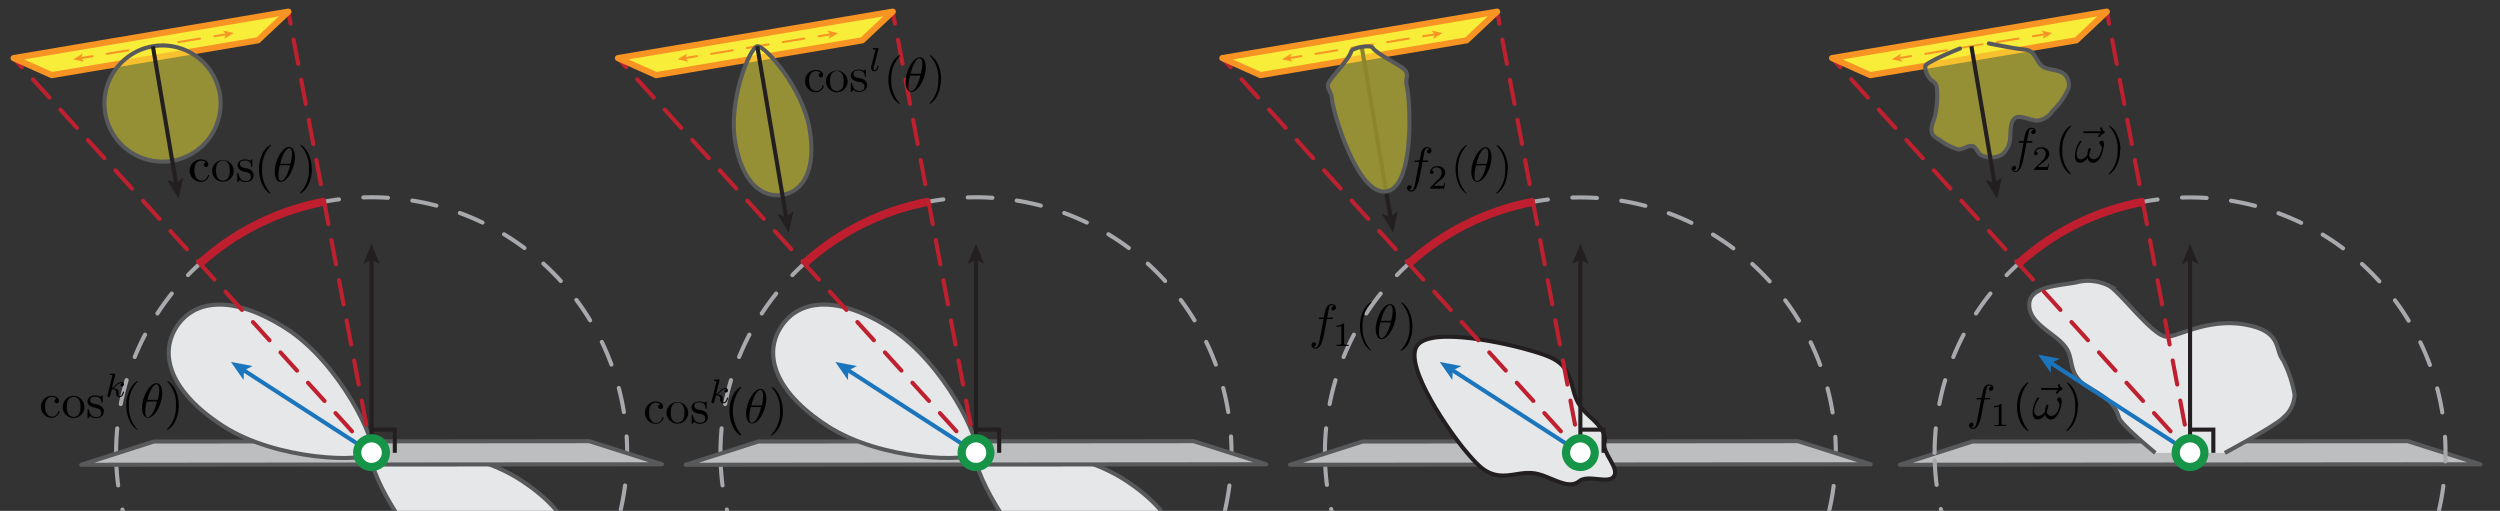 <svg id="Layer_9" data-name="Layer 9" xmlns="http://www.w3.org/2000/svg" xmlns:xlink="http://www.w3.org/1999/xlink" viewBox="0 0 305.15 62.36"><rect x="0" y="0" width="305.15" height="62.36" fill="#333333" stroke="none"/><defs><style>.cls-1,.cls-10,.cls-11,.cls-14,.cls-15,.cls-19,.cls-24,.cls-25,.cls-26,.cls-28,.cls-29,.cls-4,.cls-5,.cls-8,.cls-9{fill:none;}.cls-2{fill:#bcbec0;}.cls-17,.cls-2,.cls-3{stroke:#58595b;}.cls-10,.cls-11,.cls-12,.cls-14,.cls-15,.cls-17,.cls-2,.cls-24,.cls-25,.cls-26,.cls-28,.cls-29,.cls-4,.cls-9{stroke-linecap:round;}.cls-12,.cls-14,.cls-15,.cls-17,.cls-2,.cls-26,.cls-29{stroke-linejoin:round;}.cls-10,.cls-11,.cls-17,.cls-19,.cls-2,.cls-22,.cls-24,.cls-25,.cls-28,.cls-3,.cls-4,.cls-5,.cls-9{stroke-width:0.5px;}.cls-22,.cls-3{fill:#e6e7e8;}.cls-10,.cls-11,.cls-19,.cls-22,.cls-24,.cls-25,.cls-28,.cls-3,.cls-4,.cls-5,.cls-8,.cls-9{stroke-miterlimit:10;}.cls-4{stroke:#a7a9ac;stroke-dasharray:3 3;}.cls-5{stroke:#1b75bc;}.cls-6{fill:#1b75bc;}.cls-7{clip-path:url(#clip-path);}.cls-8{stroke:#be1e2d;}.cls-10,.cls-11,.cls-24,.cls-25,.cls-28,.cls-9{stroke:#bf202f;}.cls-10{stroke-dasharray:3 2;}.cls-11{stroke-dasharray:2.99 1.99;}.cls-12,.cls-13,.cls-17{fill:#f8ed39;}.cls-12,.cls-14,.cls-15,.cls-26,.cls-29{stroke:#f79424;}.cls-12{stroke-width:0.75px;}.cls-14,.cls-15,.cls-26,.cls-29{stroke-width:0.25px;}.cls-15{stroke-dasharray:2.66 1.77;}.cls-16{fill:#f79424;}.cls-17{fill-opacity:0.5;}.cls-18{fill:#fff;}.cls-19,.cls-22{stroke:#231f20;}.cls-20{fill:#231f20;}.cls-21{fill:#169447;}.cls-23{clip-path:url(#clip-path-2);}.cls-24{stroke-dasharray:3 2;}.cls-25{stroke-dasharray:2.99 1.99;}.cls-26{stroke-dasharray:2.66 1.77;}.cls-27{clip-path:url(#clip-path-3);}.cls-28{stroke-dasharray:2.99 1.99;}.cls-29{stroke-dasharray:2.66 1.77;}.cls-30{clip-path:url(#clip-path-4);}.cls-31{clip-path:url(#clip-path-5);}.cls-32{clip-path:url(#clip-path-6);}.cls-33{clip-path:url(#clip-path-7);}.cls-34{clip-path:url(#clip-path-8);}.cls-35{clip-path:url(#clip-path-9);}.cls-36{clip-path:url(#clip-path-10);}.cls-37{clip-path:url(#clip-path-11);}.cls-38{clip-path:url(#clip-path-12);}</style><clipPath id="clip-path"><polygon class="cls-1" points="45.35 55.28 1.66 7.09 35.2 1.42 45.35 55.28"/></clipPath><clipPath id="clip-path-2"><polygon class="cls-1" points="192.9 55.28 149.2 7.09 182.74 1.42 192.9 55.28"/></clipPath><clipPath id="clip-path-3"><polygon class="cls-1" points="267.32 55.28 223.62 7.09 257.16 1.42 267.32 55.28"/></clipPath><clipPath id="clip-path-4"><polygon class="cls-1" points="119.13 55.28 75.43 7.09 108.97 1.42 119.13 55.28"/></clipPath><clipPath id="clip-path-5"><rect class="cls-1" x="22.72" y="17.49" width="15.54" height="6.6"/></clipPath><clipPath id="clip-path-6"><rect class="cls-1" x="78.62" y="45.83" width="17" height="7.8"/></clipPath><clipPath id="clip-path-7"><rect class="cls-1" x="4.89" y="45.14" width="17" height="7.8"/></clipPath><clipPath id="clip-path-8"><rect class="cls-1" x="98.06" y="5.36" width="17" height="7.8"/></clipPath><clipPath id="clip-path-9"><rect class="cls-1" x="160.07" y="36.69" width="13" height="6.6"/></clipPath><clipPath id="clip-path-10"><rect class="cls-1" x="171.74" y="17.52" width="13" height="6.6"/></clipPath><clipPath id="clip-path-11"><rect class="cls-1" x="245.39" y="15.16" width="14" height="6.6"/></clipPath><clipPath id="clip-path-12"><rect class="cls-1" x="240.23" y="46.5" width="14" height="6.6"/></clipPath></defs><title>belcour18integrating-teaserArtboard 1</title><polygon class="cls-2" points="293.89 53.85 240.75 53.89 231.89 56.73 302.75 56.67 293.89 53.85"/><path class="cls-3" d="M271.57,55.28s6-3.21,7.09-4.26a3.87,3.87,0,0,0,1.42-2.83,14.78,14.78,0,0,0-1.42-4.25c-1-1.2-.1-3.39-4.25-4.25-4.69-1-8.54,1.41-9.92,1.41-1.69,0-5.63-5.41-7.08-6.22a5.63,5.63,0,0,0-4-.41c-1.5.3-3.95.41-5.1,1.38a1.69,1.69,0,0,0-.62,1.26c-.06,1.87,1.8,2.92,3.45,4.26s1.46,2.22,1.85,3.57a3.51,3.51,0,0,0,1.64,2.14c2,1.27,3.41,1.86,4,3.88.27.89,4.45,4.32,4.45,4.32"/><path class="cls-4" d="M14.17,55.28A31.19,31.19,0,1,1,45.35,86.46,31.18,31.18,0,0,1,14.17,55.28Z"/><path class="cls-3" d="M63.49,58.55c6.57,4.25,7.8,8.82,5.67,12.11s-6.79,4-13.37-.2-11.2-14-10.44-15.18S56.91,54.31,63.49,58.55Z"/><polygon class="cls-2" points="71.93 53.85 18.78 53.89 9.92 56.73 80.79 56.67 71.93 53.85"/><path class="cls-3" d="M27.22,52c-6.57-4.25-7.8-8.82-5.67-12.11s6.79-4,13.37.2,11.2,14,10.43,15.19S33.8,56.25,27.22,52Z"/><line class="cls-5" x1="45.35" y1="55.28" x2="29.67" y2="45.14"/><polygon class="cls-6" points="28.19 44.18 30.83 44.68 29.78 45.21 29.73 46.39 28.19 44.18"/><g class="cls-7"><path class="cls-8" d="M14.17,55.28A31.19,31.19,0,1,1,45.35,86.46,31.18,31.18,0,0,1,14.17,55.28Z"/></g><line class="cls-9" x1="1.65" y1="7.09" x2="2.66" y2="8.2"/><line class="cls-10" x1="4.01" y1="9.68" x2="43.67" y2="53.42"/><line class="cls-9" x1="44.35" y1="54.16" x2="45.35" y2="55.28"/><line class="cls-9" x1="35.19" y1="1.42" x2="35.47" y2="2.89"/><line class="cls-11" x1="35.84" y1="4.85" x2="44.89" y2="52.82"/><line class="cls-9" x1="45.08" y1="53.8" x2="45.35" y2="55.28"/><polygon class="cls-12" points="31.48 4.92 6.32 9.17 1.66 7.09 35.2 1.42 31.48 4.92"/><line class="cls-13" x1="8.94" y1="7.24" x2="28.52" y2="4.04"/><line class="cls-14" x1="9.81" y1="7.1" x2="11.29" y2="6.86"/><line class="cls-15" x1="13.04" y1="6.57" x2="25.3" y2="4.56"/><line class="cls-14" x1="26.17" y1="4.42" x2="27.65" y2="4.18"/><polygon class="cls-16" points="8.94 7.24 10.25 7.54 9.88 7.09 10.09 6.54 8.94 7.24"/><polygon class="cls-16" points="28.52 4.04 27.38 4.74 27.59 4.19 27.21 3.73 28.52 4.04"/><path class="cls-17" d="M26.83,11.46a7.09,7.09,0,1,1-8.17-5.81A7.09,7.09,0,0,1,26.83,11.46Z"/><line class="cls-18" x1="18.66" y1="5.65" x2="21.8" y2="24.24"/><line class="cls-19" x1="18.66" y1="5.65" x2="21.51" y2="22.5"/><polygon class="cls-20" points="21.8 24.24 20.39 21.96 21.49 22.37 22.39 21.62 21.8 24.24"/><polyline class="cls-19" points="45.35 52.44 48.19 52.44 48.19 55.27"/><line class="cls-19" x1="45.35" y1="55.28" x2="45.35" y2="31.53"/><polygon class="cls-20" points="45.35 29.76 46.37 32.25 45.35 31.66 44.34 32.25 45.35 29.76"/><path class="cls-18" d="M45.35,57a1.75,1.75,0,1,1,1.75-1.76A1.76,1.76,0,0,1,45.35,57Z"/><path class="cls-21" d="M45.35,54a1.25,1.25,0,1,1,0,2.5,1.25,1.25,0,1,1,0-2.5m0-1a2.25,2.25,0,1,0,2.25,2.24A2.24,2.24,0,0,0,45.35,53Z"/><path class="cls-4" d="M161.72,55.28A31.18,31.18,0,1,1,192.9,86.46,31.18,31.18,0,0,1,161.72,55.28Z"/><polygon class="cls-2" points="219.47 53.85 166.32 53.89 157.46 56.73 228.33 56.67 219.47 53.85"/><path class="cls-22" d="M197,58.14c-.68,1-3.15-.29-4.24.6s-2.61,0-4-.53c-2.1-.87-3-.34-4.81-.18-2.29.19-3.38-1-4.9-2.79-1.93-2.22-7.74-10.5-6.11-13s11.37-.24,14.18.63c2.22.68,3.78,1.18,4.52,3.36.59,1.72.47,2.75,2.11,4.33,1.1,1,2.44,2.21,2.1,3.46S197.7,57.1,197,58.14Z"/><line class="cls-5" x1="192.9" y1="55.28" x2="177.21" y2="45.14"/><polygon class="cls-6" points="175.73 44.18 178.37 44.68 177.32 45.21 177.27 46.39 175.73 44.18"/><g class="cls-23"><path class="cls-8" d="M161.72,55.28A31.18,31.18,0,1,1,192.9,86.46,31.18,31.18,0,0,1,161.72,55.28Z"/></g><line class="cls-9" x1="149.2" y1="7.09" x2="150.21" y2="8.2"/><line class="cls-24" x1="151.55" y1="9.68" x2="191.22" y2="53.42"/><line class="cls-9" x1="191.89" y1="54.16" x2="192.9" y2="55.28"/><line class="cls-9" x1="182.74" y1="1.42" x2="183.02" y2="2.89"/><line class="cls-25" x1="183.38" y1="4.85" x2="192.43" y2="52.82"/><line class="cls-9" x1="192.62" y1="53.8" x2="192.9" y2="55.28"/><polygon class="cls-12" points="179.02 4.92 153.86 9.17 149.2 7.09 182.74 1.42 179.02 4.92"/><line class="cls-13" x1="156.48" y1="7.24" x2="176.06" y2="4.04"/><line class="cls-14" x1="157.35" y1="7.1" x2="158.83" y2="6.85"/><line class="cls-26" x1="160.58" y1="6.57" x2="172.84" y2="4.56"/><line class="cls-14" x1="173.71" y1="4.42" x2="175.19" y2="4.18"/><polygon class="cls-16" points="156.48 7.24 157.79 7.54 157.42 7.09 157.63 6.54 156.48 7.24"/><polygon class="cls-16" points="176.06 4.04 174.92 4.74 175.13 4.19 174.75 3.73 176.06 4.04"/><polyline class="cls-19" points="192.9 52.44 195.73 52.44 195.73 55.27"/><line class="cls-19" x1="192.9" y1="55.28" x2="192.9" y2="31.53"/><polygon class="cls-20" points="192.9 29.76 193.91 32.25 192.9 31.66 191.88 32.25 192.9 29.76"/><path class="cls-18" d="M192.9,57a1.75,1.75,0,1,1,1.75-1.76A1.75,1.75,0,0,1,192.9,57Z"/><path class="cls-21" d="M192.9,54a1.25,1.25,0,1,1-1.25,1.24A1.25,1.25,0,0,1,192.9,54m0-1a2.25,2.25,0,1,0,2.25,2.24A2.24,2.24,0,0,0,192.9,53Z"/><path class="cls-4" d="M236.14,55.28a31.18,31.18,0,1,1,31.18,31.18A31.18,31.18,0,0,1,236.14,55.28Z"/><line class="cls-5" x1="267.32" y1="55.28" x2="250.25" y2="44.25"/><polygon class="cls-6" points="248.77 43.29 251.41 43.78 250.36 44.32 250.31 45.49 248.77 43.29"/><g class="cls-27"><path class="cls-8" d="M236.14,55.28a31.18,31.18,0,1,1,31.18,31.18A31.18,31.18,0,0,1,236.14,55.28Z"/></g><line class="cls-9" x1="223.62" y1="7.09" x2="224.63" y2="8.2"/><line class="cls-24" x1="225.97" y1="9.68" x2="265.64" y2="53.42"/><line class="cls-9" x1="266.31" y1="54.16" x2="267.32" y2="55.28"/><line class="cls-9" x1="257.16" y1="1.42" x2="257.44" y2="2.89"/><line class="cls-28" x1="257.81" y1="4.85" x2="266.86" y2="52.82"/><line class="cls-9" x1="267.04" y1="53.8" x2="267.32" y2="55.28"/><polygon class="cls-12" points="253.44 4.92 228.29 9.17 223.62 7.09 257.16 1.42 253.44 4.92"/><line class="cls-13" x1="230.91" y1="7.24" x2="250.49" y2="4.04"/><line class="cls-14" x1="231.78" y1="7.1" x2="233.26" y2="6.85"/><line class="cls-29" x1="235.01" y1="6.57" x2="247.26" y2="4.56"/><line class="cls-14" x1="248.14" y1="4.42" x2="249.62" y2="4.18"/><polygon class="cls-16" points="230.91 7.24 232.22 7.54 231.84 7.09 232.05 6.54 230.91 7.24"/><polygon class="cls-16" points="250.49 4.04 249.34 4.74 249.55 4.19 249.18 3.73 250.49 4.04"/><polyline class="cls-19" points="267.32 52.44 270.16 52.44 270.16 55.27"/><line class="cls-19" x1="267.32" y1="55.28" x2="267.32" y2="31.53"/><polygon class="cls-20" points="267.32 29.76 268.34 32.25 267.32 31.66 266.31 32.25 267.32 29.76"/><path class="cls-18" d="M267.32,57a1.75,1.75,0,1,1,1.75-1.76A1.76,1.76,0,0,1,267.32,57Z"/><path class="cls-21" d="M267.32,54a1.25,1.25,0,1,1-1.25,1.24A1.25,1.25,0,0,1,267.32,54m0-1a2.25,2.25,0,1,0,2.25,2.24A2.24,2.24,0,0,0,267.32,53Z"/><path class="cls-17" d="M239.24,5.92S234.93,7.63,235,8.1a2.26,2.26,0,0,0,.79,1.72,1.17,1.17,0,0,1,.64,1,12,12,0,0,1-.2,3.17c-.15.71-.69,1.58-.4,2.3.16.39.6.6.95.8A6.69,6.69,0,0,0,239,18.24c.7.08,1.51-.87,2.11-.17.33.38.37.73.87.94a2.74,2.74,0,0,0,2.39-.14,2.85,2.85,0,0,0,1-2.24c.06-.7,0-1.69.55-2.19s1.95.29,2.76.28a2.56,2.56,0,0,0,1.86-1.18,8.65,8.65,0,0,0,1.92-2.71,1.74,1.74,0,0,0,0-1c-.4-1.2-1.46-1.19-2.48-1.44s-1.15-.87-1.63-1.59a1.5,1.5,0,0,0-1.2-.75c-1.16-.09-4.39-.75-4.39-.75"/><line class="cls-18" x1="240.63" y1="5.65" x2="243.77" y2="24.24"/><line class="cls-19" x1="240.63" y1="5.65" x2="243.48" y2="22.5"/><polygon class="cls-20" points="243.77 24.24 242.35 21.96 243.46 22.37 244.36 21.62 243.77 24.24"/><line class="cls-18" x1="166.2" y1="5.65" x2="170.05" y2="28.38"/><line class="cls-19" x1="166.2" y1="5.65" x2="169.75" y2="26.63"/><polygon class="cls-20" points="170.05 28.38 168.63 26.09 169.73 26.5 170.63 25.75 170.05 28.38"/><path class="cls-4" d="M87.94,55.28a31.19,31.19,0,1,1,31.19,31.18A31.18,31.18,0,0,1,87.94,55.28Z"/><path class="cls-3" d="M137.26,58.55c6.57,4.25,7.8,8.82,5.67,12.11s-6.79,4-13.36-.2-11.21-14-10.44-15.18S130.68,54.31,137.26,58.55Z"/><polygon class="cls-2" points="145.7 53.85 92.55 53.89 83.69 56.73 154.56 56.67 145.7 53.85"/><path class="cls-3" d="M101,52c-6.57-4.25-7.8-8.82-5.67-12.11s6.79-4,13.37.2,11.2,14,10.44,15.19S107.57,56.25,101,52Z"/><line class="cls-5" x1="119.13" y1="55.28" x2="103.44" y2="45.14"/><polygon class="cls-6" points="101.96 44.18 104.6 44.68 103.55 45.21 103.5 46.39 101.96 44.18"/><g class="cls-30"><path class="cls-8" d="M87.94,55.28a31.19,31.19,0,1,1,31.19,31.18A31.18,31.18,0,0,1,87.94,55.28Z"/></g><line class="cls-9" x1="75.43" y1="7.09" x2="76.43" y2="8.2"/><line class="cls-24" x1="77.78" y1="9.68" x2="117.45" y2="53.42"/><line class="cls-9" x1="118.12" y1="54.16" x2="119.13" y2="55.28"/><line class="cls-9" x1="108.97" y1="1.42" x2="109.24" y2="2.89"/><line class="cls-25" x1="109.61" y1="4.85" x2="118.66" y2="52.82"/><line class="cls-9" x1="118.85" y1="53.8" x2="119.13" y2="55.28"/><polygon class="cls-12" points="105.25 4.92 80.09 9.17 75.43 7.09 108.97 1.42 105.25 4.92"/><line class="cls-13" x1="82.71" y1="7.24" x2="102.29" y2="4.04"/><line class="cls-14" x1="83.58" y1="7.1" x2="85.06" y2="6.85"/><line class="cls-26" x1="86.81" y1="6.57" x2="99.07" y2="4.56"/><line class="cls-14" x1="99.94" y1="4.42" x2="101.42" y2="4.18"/><polygon class="cls-16" points="82.71 7.24 84.02 7.54 83.65 7.09 83.86 6.54 82.71 7.24"/><polygon class="cls-16" points="102.29 4.04 101.15 4.74 101.36 4.19 100.98 3.73 102.29 4.04"/><polyline class="cls-19" points="119.13 52.44 121.96 52.44 121.96 55.27"/><line class="cls-19" x1="119.13" y1="55.28" x2="119.13" y2="31.53"/><polygon class="cls-20" points="119.13 29.76 120.14 32.25 119.13 31.66 118.11 32.25 119.13 29.76"/><path class="cls-18" d="M119.13,57a1.75,1.75,0,1,1,1.75-1.76A1.75,1.75,0,0,1,119.13,57Z"/><path class="cls-21" d="M119.13,54a1.25,1.25,0,1,1-1.25,1.24A1.25,1.25,0,0,1,119.13,54m0-1a2.25,2.25,0,1,0,2.25,2.24A2.24,2.24,0,0,0,119.13,53Z"/><path class="cls-17" d="M98.82,15.78c.84,5-.81,7.61-3.32,8s-4.92-1.49-5.77-6.5S91.52,5.8,92.43,5.65,98,10.76,98.82,15.78Z"/><line class="cls-18" x1="92.43" y1="5.65" x2="96.27" y2="28.38"/><line class="cls-19" x1="92.43" y1="5.65" x2="95.98" y2="26.64"/><polygon class="cls-20" points="96.27 28.38 94.86 26.09 95.96 26.5 96.86 25.75 96.27 28.38"/><path class="cls-17" d="M169.23,23.37c-3.51.59-6.56-9.75-6.64-11.24-.05-1-.74-1.29-.43-2s2.55-2.92,2.77-3.86c.11-.46,2.36-.85,2.61-.45.52.81,3.3,2.05,3.91,2.7s0,1.1.26,2C172.14,12,172.74,22.77,169.23,23.37Z"/><g class="cls-31"><path d="M23.72,20.83c0-1,.49-1.22.81-1.22a1,1,0,0,1,.63.22.27.27,0,0,0-.28.27.27.27,0,0,0,.28.28.26.26,0,0,0,.27-.28c0-.41-.45-.64-.91-.64a1.37,1.37,0,0,0,0,2.74,1,1,0,0,0,1-.78c0-.06-.06-.06-.08-.06a.08.08,0,0,0-.08.06.77.77,0,0,1-.78.63c-.31,0-.84-.26-.84-1.22"/><path d="M27.21,22.05a.81.81,0,0,1-.68-.4,1.77,1.77,0,0,1-.15-.84,1.65,1.65,0,0,1,.15-.82.81.81,0,0,1,.68-.4.77.77,0,0,1,.67.39,1.6,1.6,0,0,1,.16.83,1.74,1.74,0,0,1-.14.8.76.76,0,0,1-.69.44m1.32-1.19a1.32,1.32,0,1,0-2.64,0,1.32,1.32,0,1,0,2.64,0Z"/><path d="M30,21c.13,0,.62.11.62.54s-.2.55-.67.55-.72-.34-.83-.85c0-.08,0-.1-.08-.1s-.08,0-.08.15v.78c0,.1,0,.15.07.15s0,0,.14-.12,0,0,.12-.14a.91.91,0,0,0,.66.26c.69,0,1-.4,1-.83a.77.77,0,0,0-.25-.57,1.17,1.17,0,0,0-.68-.28c-.33-.07-.73-.15-.73-.49s.15-.45.66-.45a.65.65,0,0,1,.7.72.07.07,0,0,0,.07.05c.08,0,.08,0,.08-.14V19.6c0-.1,0-.14-.07-.14s0,0-.11.07a.52.52,0,0,1-.11.1.89.89,0,0,0-.56-.17c-.72,0-.95.4-.95.73a.64.64,0,0,0,.26.51A1.53,1.53,0,0,0,30,21"/><path d="M33,23.56s0,0-.1-.13A3.93,3.93,0,0,1,32,20.64a3.92,3.92,0,0,1,1-2.82c.08-.07.08-.08.08-.1a.06.06,0,0,0-.06-.06A2.61,2.61,0,0,0,32,18.82a4.54,4.54,0,0,0,0,3.68,2.54,2.54,0,0,0,.93,1.12.06.06,0,0,0,.06-.06"/><path d="M35.4,20.16A5.48,5.48,0,0,1,35,21.37c-.21.4-.43.7-.69.7s-.32-.18-.32-.73a4.32,4.32,0,0,1,.19-1.18H35.4M34.21,20a5.62,5.62,0,0,1,.45-1.28c.17-.3.39-.63.65-.63s.33.38.33.72A5.13,5.13,0,0,1,35.45,20ZM36,19.15c0-.39-.11-1.22-.72-1.22-.83,0-1.75,1.68-1.75,3.05,0,.56.18,1.22.72,1.22C35.13,22.2,36,20.49,36,19.15Z"/><path d="M38.05,20.64a4.34,4.34,0,0,0-.4-1.86,2.54,2.54,0,0,0-.93-1.12.06.06,0,0,0-.06.06s0,0,.12.14a3.88,3.88,0,0,1,.92,2.78,3.9,3.9,0,0,1-1,2.82c-.08.07-.08.08-.08.1a.06.06,0,0,0,.06.06,2.54,2.54,0,0,0,1-1.16,4.27,4.27,0,0,0,.38-1.82"/></g><g class="cls-32"><path d="M79.22,50.37c0-1,.49-1.22.81-1.22a.93.93,0,0,1,.63.22.28.28,0,1,0,0,.55.27.27,0,0,0,.27-.28c0-.41-.45-.64-.91-.64a1.33,1.33,0,0,0-1.29,1.38A1.32,1.32,0,0,0,80,51.73,1,1,0,0,0,81,51c0-.06-.06-.06-.08-.06a.07.07,0,0,0-.08.06.79.79,0,0,1-.78.63c-.31,0-.84-.26-.84-1.22"/><path d="M82.71,51.59a.81.81,0,0,1-.68-.4,1.8,1.8,0,0,1-.15-.85,1.62,1.62,0,0,1,.15-.81.79.79,0,0,1,.68-.4.77.77,0,0,1,.67.39,1.56,1.56,0,0,1,.16.82,1.7,1.7,0,0,1-.14.8.77.77,0,0,1-.69.45M84,50.39a1.32,1.32,0,1,0-2.64,0,1.32,1.32,0,1,0,2.64,0Z"/><path d="M85.46,50.51c.13,0,.62.12.62.55s-.2.54-.67.54-.72-.34-.83-.84c0-.08,0-.1-.08-.1s-.08,0-.08.14v.79c0,.1,0,.14.07.14s0,0,.14-.12,0,0,.12-.13a.89.89,0,0,0,.66.25c.69,0,1-.4,1-.82a.77.77,0,0,0-.25-.57,1.26,1.26,0,0,0-.68-.29c-.33-.06-.73-.14-.73-.49s.15-.45.66-.45a.66.66,0,0,1,.7.72.07.07,0,0,0,.07.06c.08,0,.08,0,.08-.15v-.6c0-.1,0-.14-.07-.14s0,0-.11.07a.48.48,0,0,1-.11.09.94.94,0,0,0-.56-.16c-.72,0-1,.4-1,.73a.64.64,0,0,0,.26.51,1.55,1.55,0,0,0,.78.27"/><path d="M87.82,46.43v-.07a.06.06,0,0,0-.06-.06l-.53.05s-.09,0-.09.09,0,.06.1.06c.2,0,.2,0,.2.06s0,0,0,.09L86.85,49a.32.32,0,0,0,0,.09.13.13,0,0,0,.14.13.19.19,0,0,0,.19-.17s.19-.75.21-.8c.29,0,.52.12.52.33a.39.39,0,0,1,0,.09.57.57,0,0,0,0,.12.42.42,0,0,0,.44.43c.4,0,.52-.63.52-.63s0-.06-.07-.06-.06,0-.08.1-.16.47-.36.47-.15-.1-.15-.21a.52.52,0,0,1,0-.19.9.9,0,0,0,0-.13c0-.36-.5-.42-.67-.43a4,4,0,0,0,.34-.27c.21-.2.42-.4.65-.4a.2.2,0,0,1,.14.06.24.24,0,0,0-.22.23.15.15,0,0,0,.17.15.24.24,0,0,0,.23-.26.29.29,0,0,0-.31-.29,1.12,1.12,0,0,0-.67.36,1.48,1.48,0,0,1-.47.36l.41-1.64"/><path d="M90.5,53.1s0,0-.1-.13a4.62,4.62,0,0,1,0-5.61c.08-.07.08-.08.08-.1a.06.06,0,0,0-.06-.06,2.54,2.54,0,0,0-1,1.16,4.27,4.27,0,0,0-.38,1.82,4.36,4.36,0,0,0,.4,1.86,2.54,2.54,0,0,0,.93,1.12.06.06,0,0,0,.06-.06"/><path d="M92.9,49.69a5.37,5.37,0,0,1-.42,1.22c-.21.4-.43.69-.69.69s-.32-.17-.32-.72a4.37,4.37,0,0,1,.19-1.19H92.9m-1.19-.19a5.79,5.79,0,0,1,.45-1.28c.17-.29.39-.62.65-.62s.33.38.33.72A5.07,5.07,0,0,1,93,49.5Zm1.83-.81c0-.4-.11-1.22-.72-1.22-.83,0-1.75,1.68-1.75,3,0,.56.18,1.22.72,1.22C92.63,51.73,93.54,50,93.54,48.69Z"/><path d="M95.55,50.18a4.31,4.31,0,0,0-.4-1.86,2.54,2.54,0,0,0-.93-1.12.06.06,0,0,0-.06.06s0,0,.12.13a3.91,3.91,0,0,1,.92,2.79,3.9,3.9,0,0,1-1,2.82c-.08.07-.08.08-.08.1a.06.06,0,0,0,.06.06,2.61,2.61,0,0,0,1-1.16,4.27,4.27,0,0,0,.38-1.82"/></g><g class="cls-33"><path d="M5.49,49.68c0-1,.49-1.23.8-1.23a1,1,0,0,1,.64.23.27.27,0,1,0,.27.26c0-.4-.46-.63-.91-.63A1.33,1.33,0,0,0,5,49.69,1.32,1.32,0,0,0,6.27,51a1,1,0,0,0,1-.77c0-.06-.06-.06-.07-.06s-.07,0-.08.06a.77.77,0,0,1-.78.62c-.32,0-.84-.25-.84-1.21"/><path d="M9,50.89a.76.76,0,0,1-.68-.4,1.75,1.75,0,0,1-.15-.84,1.72,1.72,0,0,1,.14-.81.81.81,0,0,1,.68-.4.79.79,0,0,1,.68.38,1.71,1.71,0,0,1,.15.83,1.81,1.81,0,0,1-.13.8.76.76,0,0,1-.69.44M10.3,49.7A1.37,1.37,0,0,0,9,48.31,1.37,1.37,0,0,0,7.66,49.7a1.32,1.32,0,1,0,2.64,0Z"/><path d="M11.73,49.82c.13,0,.62.12.62.55s-.21.54-.67.54-.72-.34-.83-.85c0-.07,0-.1-.09-.1s-.07,0-.07.15v.79c0,.1,0,.14.06.14s0,0,.15-.12l.12-.13a.88.88,0,0,0,.66.25c.68,0,1-.4,1-.83a.77.77,0,0,0-.25-.56,1.26,1.26,0,0,0-.68-.29c-.34-.07-.74-.14-.74-.49s.16-.45.67-.45a.66.66,0,0,1,.7.72s.06,0,.07,0,.08,0,.08-.14v-.6c0-.1,0-.14-.07-.14s0,0-.12.07l-.1.09a1,1,0,0,0-.56-.16c-.73,0-1,.4-1,.73a.65.65,0,0,0,.25.51,1.59,1.59,0,0,0,.79.27"/><path d="M14.08,45.74a.25.25,0,0,0,0-.07.07.07,0,0,0-.07-.06l-.53,0s-.09,0-.09.1.06.06.11.06c.2,0,.2,0,.2.06a.37.37,0,0,1,0,.09l-.58,2.33a.42.42,0,0,0,0,.1.13.13,0,0,0,.14.13c.11,0,.16-.08.19-.18s.19-.74.2-.8c.29,0,.53.13.53.34a.28.28,0,0,1,0,.08.72.72,0,0,0,0,.13.41.41,0,0,0,.43.43c.4,0,.53-.63.53-.63s-.06-.06-.07-.06-.06,0-.08.1-.16.47-.36.47-.15-.1-.15-.21a.52.52,0,0,1,0-.19.9.9,0,0,0,0-.13c0-.36-.5-.42-.67-.43a2.68,2.68,0,0,0,.34-.28,1.08,1.08,0,0,1,.65-.39.16.16,0,0,1,.14.06.23.23,0,0,0-.22.23.15.15,0,0,0,.17.15.24.24,0,0,0,.23-.27.29.29,0,0,0-.32-.28,1.1,1.1,0,0,0-.66.36,1.67,1.67,0,0,1-.48.36l.41-1.64"/><path d="M16.76,52.41s0,0-.1-.13a4,4,0,0,1-.93-2.79,3.86,3.86,0,0,1,1-2.82c.07-.08.07-.09.07-.11s0-.05-.06-.05a2.56,2.56,0,0,0-.94,1.16,4.25,4.25,0,0,0-.38,1.82,4.49,4.49,0,0,0,.39,1.86,2.61,2.61,0,0,0,.93,1.12.05.05,0,0,0,.06-.06"/><path d="M19.16,49a5.21,5.21,0,0,1-.41,1.21c-.21.41-.44.7-.69.7s-.33-.17-.33-.73A4.83,4.83,0,0,1,17.92,49h1.24M18,48.81a5.23,5.23,0,0,1,.46-1.28c.16-.29.38-.62.65-.62s.33.38.33.72a5.07,5.07,0,0,1-.19,1.18ZM19.8,48c0-.4-.1-1.23-.71-1.23-.83,0-1.75,1.68-1.75,3,0,.56.17,1.22.72,1.22C18.9,51,19.8,49.33,19.8,48Z"/><path d="M21.81,49.49a4.28,4.28,0,0,0-.39-1.86,2.53,2.53,0,0,0-.93-1.12s-.06,0-.06.05,0,0,.11.14a3.85,3.85,0,0,1,.93,2.79,3.92,3.92,0,0,1-1,2.82c-.08.07-.08.08-.08.1a.06.06,0,0,0,.06.06,2.6,2.6,0,0,0,1-1.17,4.33,4.33,0,0,0,.37-1.81"/></g><g class="cls-34"><path d="M98.75,9.9c0-1,.49-1.23.81-1.23a1,1,0,0,1,.64.23.27.27,0,1,0,0,.54.25.25,0,0,0,.27-.28c0-.4-.45-.63-.91-.63a1.33,1.33,0,0,0-1.29,1.38,1.32,1.32,0,0,0,1.28,1.35,1,1,0,0,0,1-.77c0-.06-.06-.06-.08-.06s-.06,0-.07.06a.79.79,0,0,1-.79.62c-.31,0-.84-.25-.84-1.21"/><path d="M102.15,11.11a.76.76,0,0,1-.68-.4,1.75,1.75,0,0,1-.15-.84,1.72,1.72,0,0,1,.14-.81.78.78,0,0,1,1.35,0,1.61,1.61,0,0,1,.16.83,1.81,1.81,0,0,1-.13.8.77.77,0,0,1-.69.44m1.31-1.19a1.32,1.32,0,1,0-2.64,0,1.32,1.32,0,1,0,2.64,0Z"/><path d="M104.9,10c.13,0,.62.12.62.55s-.21.54-.68.54-.71-.34-.83-.85c0-.07,0-.1-.08-.1s-.08,0-.08.15v.79c0,.1,0,.14.07.14s0,0,.15-.12l.12-.13a.87.87,0,0,0,.65.25c.69,0,1-.4,1-.83a.77.77,0,0,0-.25-.56,1.22,1.22,0,0,0-.68-.29c-.33-.07-.73-.14-.73-.49s.15-.45.67-.45a.67.67,0,0,1,.7.72c0,.05,0,.05.07.05s.07,0,.07-.14v-.6c0-.1,0-.14-.06-.14s0,0-.12.07l-.1.09a1,1,0,0,0-.56-.16c-.73,0-1,.4-1,.73a.64.64,0,0,0,.26.51,1.59,1.59,0,0,0,.79.27"/><path d="M107.22,6l0-.07a.07.07,0,0,0-.07-.06l-.53,0s-.08,0-.08.1,0,.06.1.06c.2,0,.2,0,.2.06a.37.37,0,0,1,0,.09l-.51,2a.51.51,0,0,0,0,.13.41.41,0,0,0,.44.39.39.39,0,0,0,.33-.22,1.91,1.91,0,0,0,.14-.41c0-.06,0-.06-.07-.06s-.06,0-.08.1-.13.47-.31.47-.14-.1-.14-.2a1,1,0,0,1,0-.17L107.22,6"/><path d="M109.83,12.63s0,0-.1-.13a4,4,0,0,1-.94-2.79,3.9,3.9,0,0,1,1-2.82c.08-.08.08-.09.08-.1s0-.06-.06-.06a2.54,2.54,0,0,0-1,1.16,4.37,4.37,0,0,0-.37,1.82,4.33,4.33,0,0,0,.39,1.86,2.61,2.61,0,0,0,.93,1.12.05.05,0,0,0,.06-.06"/><path d="M112.33,9.22a4.86,4.86,0,0,1-.42,1.21c-.2.41-.43.7-.69.7s-.32-.17-.32-.73a4.83,4.83,0,0,1,.19-1.18h1.24M111.14,9a5.23,5.23,0,0,1,.46-1.28c.16-.29.38-.62.65-.62s.33.38.33.72a4.71,4.71,0,0,1-.2,1.18ZM113,8.22c0-.4-.11-1.23-.72-1.23-.82,0-1.74,1.68-1.74,3,0,.56.17,1.22.71,1.22C112.06,11.26,113,9.55,113,8.22Z"/><path d="M114.88,9.71a4.43,4.43,0,0,0-.39-1.86,2.53,2.53,0,0,0-.93-1.12.05.05,0,0,0-.06.06s0,0,.11.13a3.89,3.89,0,0,1,.92,2.79,3.92,3.92,0,0,1-1,2.82c-.07.07-.07.08-.07.1a.06.06,0,0,0,.06.06,2.62,2.62,0,0,0,.94-1.17,4.2,4.2,0,0,0,.38-1.81"/></g><g class="cls-35"><path d="M162,38.94h.51c.12,0,.18,0,.18-.12s-.06-.06-.16-.06H162l.12-.68a5.84,5.84,0,0,1,.14-.62.33.33,0,0,1,.28-.21.45.45,0,0,1,.3.11.33.33,0,0,0-.33.32.21.21,0,0,0,.23.21.34.34,0,0,0,.32-.36c0-.27-.27-.41-.52-.41s-.57.11-.75.7a6.5,6.5,0,0,0-.2.94h-.41c-.11,0-.18,0-.18.11s.05.07.17.07h.39l-.45,2.35c-.1.58-.2,1.12-.52,1.12a.43.43,0,0,1-.28-.1.33.33,0,0,0,.33-.32.21.21,0,0,0-.22-.21.34.34,0,0,0-.33.36.46.46,0,0,0,.5.41c.33,0,.57-.36.68-.58a5,5,0,0,0,.33-1.14l.36-1.89"/><path d="M164.06,39.6c0-.11,0-.12-.13-.12a1.13,1.13,0,0,1-.81.27v.15a1.33,1.33,0,0,0,.6-.12v2.11c0,.13,0,.19-.41.19h-.16v.14h1.47v-.14h-.15c-.41,0-.41-.06-.41-.19V39.6"/><path d="M167.35,42.75s0,0-.11-.13a4,4,0,0,1-.93-2.79,3.93,3.93,0,0,1,1-2.82c.08-.07.08-.08.08-.1a.06.06,0,0,0-.06-.06,2.6,2.6,0,0,0-.95,1.17,4.2,4.2,0,0,0-.38,1.81,4.31,4.31,0,0,0,.4,1.86,2.47,2.47,0,0,0,.93,1.12.05.05,0,0,0,.06-.06"/><path d="M169.75,39.35a5.31,5.31,0,0,1-.42,1.21c-.21.41-.44.7-.69.7s-.32-.17-.32-.73a4.37,4.37,0,0,1,.19-1.18h1.24m-1.19-.19a5.62,5.62,0,0,1,.45-1.28c.16-.29.38-.63.65-.63s.33.39.33.72a5.06,5.06,0,0,1-.19,1.19Zm1.83-.82c0-.39-.11-1.22-.72-1.22-.83,0-1.75,1.68-1.75,3.05,0,.56.18,1.22.72,1.22C169.48,41.39,170.39,39.68,170.39,38.34Z"/><path d="M172.39,39.83A4.33,4.33,0,0,0,172,38a2.61,2.61,0,0,0-.93-1.12.06.06,0,0,0-.06.06s0,0,.12.14a3.88,3.88,0,0,1,.92,2.78,3.9,3.9,0,0,1-1,2.82c-.08.07-.08.09-.08.1a.06.06,0,0,0,.06.06,2.54,2.54,0,0,0,1-1.16,4.34,4.34,0,0,0,.37-1.82"/></g><g class="cls-36"><path d="M173.63,19.77h.51c.12,0,.18,0,.18-.12s-.06-.06-.16-.06h-.5l.13-.68a5.84,5.84,0,0,1,.14-.62.33.33,0,0,1,.28-.2.46.46,0,0,1,.29.1.34.34,0,0,0-.32.33.21.21,0,0,0,.22.2.34.34,0,0,0,.33-.35c0-.28-.28-.41-.52-.41s-.58.1-.76.69c0,.13,0,.19-.19.94h-.41c-.12,0-.18,0-.18.11s.05.07.16.07h.4l-.45,2.36c-.11.58-.21,1.12-.52,1.12a.41.41,0,0,1-.28-.11.32.32,0,0,0,.32-.32.2.2,0,0,0-.22-.21.35.35,0,0,0-.33.36.46.46,0,0,0,.51.41c.33,0,.57-.35.67-.58a5.1,5.1,0,0,0,.34-1.14l.36-1.89"/><path d="M176.42,22.31h-.14a1,1,0,0,1-.1.37,1.8,1.8,0,0,1-.41,0H175c.43-.39.58-.5.82-.7a1.18,1.18,0,0,0,.59-.89.85.85,0,0,0-1-.8.8.8,0,0,0-.86.74.22.22,0,1,0,.44,0c0-.08,0-.22-.25-.22a.66.66,0,0,1,.61-.38.61.61,0,0,1,.62.65,1.19,1.19,0,0,1-.39.79l-1,1s0,0,0,.16h1.7l.12-.75"/><path d="M179,23.59s0,0-.1-.13a4,4,0,0,1-.93-2.79,3.89,3.89,0,0,1,1-2.82c.08-.07.08-.08.08-.1a.05.05,0,0,0-.06-.06,2.61,2.61,0,0,0-.95,1.16,4.4,4.4,0,0,0-.37,1.82,4.49,4.49,0,0,0,.39,1.86,2.61,2.61,0,0,0,.93,1.12.05.05,0,0,0,.06-.06"/><path d="M181.41,20.18a5.06,5.06,0,0,1-.41,1.21c-.21.41-.44.7-.7.7s-.32-.17-.32-.72a4.82,4.82,0,0,1,.19-1.19h1.24M180.22,20a5.38,5.38,0,0,1,.46-1.28c.16-.29.38-.62.65-.62s.33.38.33.72a5.07,5.07,0,0,1-.19,1.18Zm1.83-.81c0-.4-.11-1.22-.71-1.22-.83,0-1.75,1.68-1.75,3,0,.56.17,1.22.71,1.22C181.15,22.22,182.05,20.51,182.05,19.18Z"/><path d="M184.06,20.67a4.28,4.28,0,0,0-.39-1.86,2.53,2.53,0,0,0-.93-1.12.05.05,0,0,0-.06.06s0,0,.11.13a3.85,3.85,0,0,1,.93,2.79,3.9,3.9,0,0,1-1,2.82c-.08.07-.08.08-.08.1a.06.06,0,0,0,.06.06,2.69,2.69,0,0,0,.95-1.16,4.4,4.4,0,0,0,.37-1.82"/></g><g class="cls-37"><path d="M247.38,17.42h.51c.12,0,.18,0,.18-.12s-.06-.07-.16-.07h-.49l.12-.68a6.3,6.3,0,0,1,.15-.62.32.32,0,0,1,.28-.2.44.44,0,0,1,.29.11.33.33,0,0,0-.32.32.2.2,0,0,0,.22.21.35.35,0,0,0,.33-.36c0-.27-.28-.41-.52-.41s-.58.11-.76.7a9,9,0,0,0-.2.93h-.41c-.11,0-.18,0-.18.11s.06.08.17.08H247l-.44,2.35c-.11.58-.21,1.12-.52,1.12a.41.41,0,0,1-.29-.11.32.32,0,0,0,.33-.32.21.21,0,0,0-.22-.21.35.35,0,0,0-.33.36A.46.46,0,0,0,246,21c.32,0,.56-.35.67-.58a4.87,4.87,0,0,0,.33-1.13l.36-1.89"/><path d="M250.18,20H250a.89.89,0,0,1-.11.38,2.62,2.62,0,0,1-.41,0h-.76c.44-.38.58-.5.83-.69s.59-.5.59-.9a.87.87,0,0,0-1-.8.8.8,0,0,0-.86.74.22.22,0,1,0,.44,0,.21.21,0,0,0-.24-.22.65.65,0,0,1,.6-.38.62.62,0,0,1,.63.65,1.29,1.29,0,0,1-.39.8l-1,1c-.05,0-.05.05-.05.16h1.7l.13-.75"/><path d="M252.77,21.23s0,0-.1-.13a3.93,3.93,0,0,1-.94-2.79,3.92,3.92,0,0,1,1-2.82c.08-.07.08-.08.08-.1a.06.06,0,0,0-.06-.06,2.61,2.61,0,0,0-1,1.16,4.4,4.4,0,0,0-.37,1.82,4.28,4.28,0,0,0,.39,1.86,2.61,2.61,0,0,0,.93,1.12.06.06,0,0,0,.06-.06"/><path d="M256.39,16.25c-.08.08-.28.25-.28.36a.13.13,0,0,0,.12.12c.06,0,.09-.05.12-.08a1.33,1.33,0,0,1,.47-.39s.1-.05.1-.12,0-.09-.08-.12a.65.65,0,0,1-.25-.34c0-.06,0-.14-.12-.14a.13.13,0,0,0-.12.13.87.87,0,0,0,.15.35h-2c-.1,0-.21,0-.21.12s.11.11.21.11h1.9"/><path d="M256.8,17.58c0-.27-.11-.41-.24-.41a.32.32,0,0,0-.31.28.26.26,0,0,0,.09.18.63.63,0,0,1,.2.5,1.76,1.76,0,0,1-.29.85.88.88,0,0,1-.68.46.57.57,0,0,1-.58-.54,2.93,2.93,0,0,0,.2-.7c0-.07,0-.13-.11-.13a.17.17,0,0,0-.16.1,2.32,2.32,0,0,0-.13.72,1,1,0,0,1-.81.55c-.4,0-.52-.35-.52-.69a3,3,0,0,1,.6-1.45.1.1,0,0,0-.11-.11c-.08,0-.12.08-.15.13a3.27,3.27,0,0,0-.53,1.69c0,.42.13.86.62.86a1.15,1.15,0,0,0,.92-.63.67.67,0,0,0,.65.63c.47,0,.76-.37,1-.81a5.1,5.1,0,0,0,.37-1.48"/><path d="M258.82,18.31a4.34,4.34,0,0,0-.4-1.86,2.54,2.54,0,0,0-.93-1.12.06.06,0,0,0-.06.06s0,0,.12.14a3.87,3.87,0,0,1,.92,2.78,3.9,3.9,0,0,1-1,2.82c-.08.07-.08.08-.08.1a.06.06,0,0,0,.06.06,2.54,2.54,0,0,0,.95-1.16,4.27,4.27,0,0,0,.38-1.82"/></g><g class="cls-38"><path d="M242.22,48.75h.51c.12,0,.18,0,.18-.12s-.06-.06-.17-.06h-.49l.13-.68a4.1,4.1,0,0,1,.14-.62.31.31,0,0,1,.28-.21.43.43,0,0,1,.29.11.33.33,0,0,0-.32.32.21.21,0,0,0,.22.21.35.35,0,0,0,.33-.36c0-.27-.28-.41-.52-.41s-.58.11-.76.7c0,.12,0,.18-.2.94h-.41c-.11,0-.17,0-.17.11s.05.07.16.07h.4l-.45,2.35c-.11.58-.21,1.12-.52,1.12a.47.47,0,0,1-.29-.1.32.32,0,0,0,.33-.33.21.21,0,0,0-.22-.2.34.34,0,0,0-.33.35.47.47,0,0,0,.51.42c.33,0,.57-.36.67-.58a5.26,5.26,0,0,0,.34-1.14l.36-1.89"/><path d="M244.31,49.41c0-.11,0-.12-.12-.12a1.14,1.14,0,0,1-.81.27v.15a1.33,1.33,0,0,0,.6-.12v2.1c0,.14,0,.2-.42.2h-.15V52h1.47v-.14h-.16c-.41,0-.41-.06-.41-.2V49.41"/><path d="M247.6,52.56s0,0-.1-.13a4.62,4.62,0,0,1,0-5.61c.08-.07.08-.08.08-.1a.05.05,0,0,0-.06-.06,2.6,2.6,0,0,0-.95,1.17,4.33,4.33,0,0,0-.37,1.81,4.28,4.28,0,0,0,.39,1.86,2.53,2.53,0,0,0,.93,1.12s.06,0,.06-.06"/><path d="M251.23,47.59c-.09.08-.28.24-.28.35a.13.13,0,0,0,.12.12c.05,0,.08,0,.11-.08a1.33,1.33,0,0,1,.47-.39s.1-.05.1-.12,0-.09-.08-.12a.65.65,0,0,1-.25-.34s0-.13-.11-.13a.12.12,0,0,0-.12.12.81.81,0,0,0,.14.35h-2c-.1,0-.21,0-.21.12s.11.12.21.12h1.91"/><path d="M251.63,48.92c0-.27-.1-.42-.24-.42a.32.32,0,0,0-.31.28.26.26,0,0,0,.09.18.65.65,0,0,1,.21.5,1.72,1.72,0,0,1-.3.85.88.88,0,0,1-.68.46.57.57,0,0,1-.58-.54,2.44,2.44,0,0,0,.2-.7c0-.07,0-.13-.1-.13a.16.16,0,0,0-.16.1,2.09,2.09,0,0,0-.14.72,1,1,0,0,1-.81.55c-.39,0-.52-.35-.52-.68a2.91,2.91,0,0,1,.61-1.45.12.12,0,0,0-.12-.12c-.07,0-.11.08-.15.13a3.37,3.37,0,0,0-.53,1.7c0,.41.14.85.62.85a1.12,1.12,0,0,0,.92-.63.68.68,0,0,0,.66.63c.46,0,.75-.36,1-.81a4.67,4.67,0,0,0,.37-1.47"/><path d="M253.65,49.64a4.49,4.49,0,0,0-.39-1.86,2.61,2.61,0,0,0-.93-1.12.06.06,0,0,0-.06.06s0,0,.11.14a3.84,3.84,0,0,1,.92,2.78,3.9,3.9,0,0,1-1,2.82c-.07.07-.07.09-.07.1a.05.05,0,0,0,.06.06,2.56,2.56,0,0,0,.94-1.16,4.25,4.25,0,0,0,.38-1.82"/></g></svg>